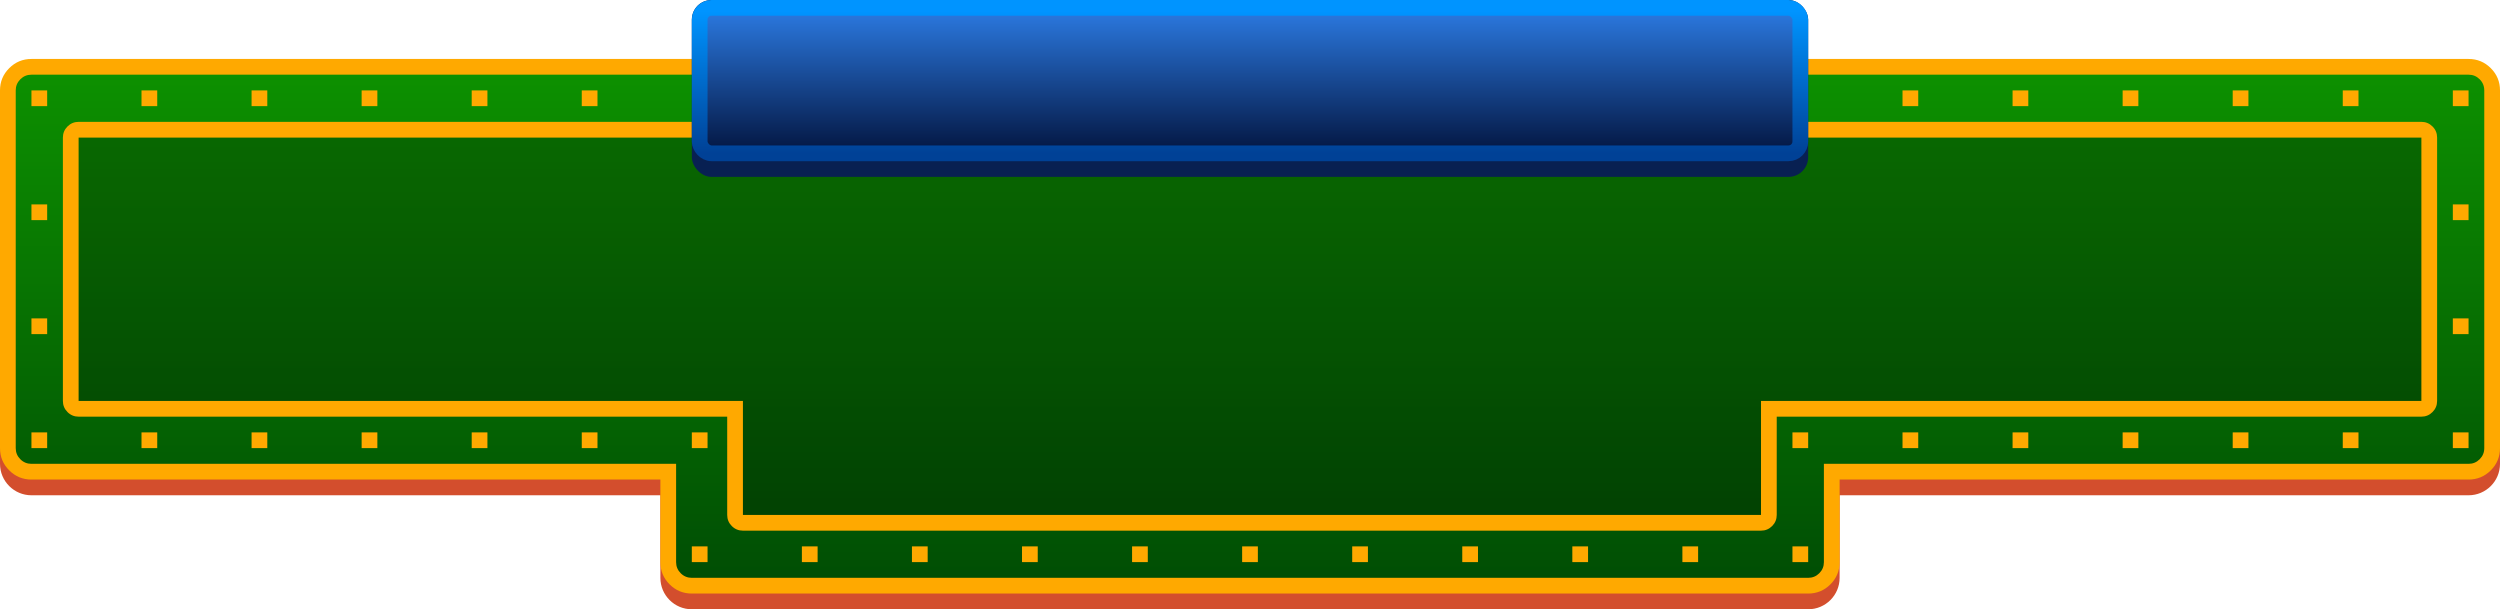 <svg height="155" viewBox="0 0 636 155" width="636" xmlns="http://www.w3.org/2000/svg" xmlns:xlink="http://www.w3.org/1999/xlink"><linearGradient id="a" x1=".5" x2=".5" y1="0" y2="1"><stop offset="0" stop-color="#0d9100"/><stop offset="1" stop-color="#004d04"/></linearGradient><linearGradient id="b" x1=".5" x2=".5" y1=".022" y2="1"><stop offset="0" stop-color="#0094ff"/><stop offset="1" stop-color="#004196"/></linearGradient><linearGradient id="c" x1=".5" x2=".5" y1="0" y2="1"><stop offset="0" stop-color="#2c7be3"/><stop offset="1" stop-color="#031540"/></linearGradient><g fill-rule="evenodd"><path d="m628 19c4.418 0 8 3.582 8 8v91c0 4.418-3.582 8-8 8h-160v21c0 4.418-3.582 8-8 8h-284c-4.418 0-8-3.582-8-8v-21h-160c-4.418 0-8-3.582-8-8v-91c0-4.418 3.582-8 8-8z" fill="#d34e2d"/><path d="m628 17h-620c-3.314 0-6 2.686-6 6v91c0 3.314 2.686 6 6 6h162v23c0 3.314 2.686 6 6 6h284c3.314 0 6-2.686 6-6v-23h162c3.314 0 6-2.686 6-6v-91c0-3.314-2.686-6-6-6z" fill="url(#a)"/><path d="m633.657 17.343c-1.562-1.562-3.448-2.343-5.657-2.343h-620c-2.209 0-4.095.781-5.657 2.343-1.562 1.562-2.343 3.448-2.343 5.657v91c0 2.209.781 4.095 2.343 5.657 1.562 1.562 3.448 2.343 5.657 2.343h160v21c0 2.209.781 4.095 2.343 5.657s3.448 2.343 5.657 2.343h284c2.209 0 4.095-.781 5.657-2.343s2.343-3.448 2.343-5.657v-21h160c2.209 0 4.095-.781 5.657-2.343s2.343-3.448 2.343-5.657v-91c0-2.209-.781-4.095-2.343-5.657zm-625.657 1.657h620c1.105 0 2.047.391 2.828 1.171.781.781 1.172 1.724 1.172 2.829v91c0 1.105-.391 2.048-1.172 2.829-.78.781-1.723 1.171-2.828 1.171h-164v25c0 1.105-.39 2.048-1.171 2.829s-1.724 1.171-2.829 1.171h-284c-1.105 0-2.048-.39-2.829-1.171s-1.171-1.724-1.171-2.829v-25h-164c-1.105 0-2.047-.39-2.828-1.171-.781-.781-1.172-1.724-1.172-2.829v-91c0-1.105.391-2.047 1.172-2.828.781-.781 1.724-1.172 2.828-1.172z" fill="#ffa900"/><path d="m616 33h-596c-1.105 0-2 .895-2 2v67c0 1.105.895 2 2 2h167v27c0 1.105.895 2 2 2h259c1.105 0 2-.895 2-2v-27h166c1.105 0 2-.895 2-2v-67c0-1.105-.895-2-2-2z" fill-opacity=".471" opacity=".5"/><path d="m618.829 32.172c-.781-.781-1.724-1.172-2.829-1.172h-596c-1.105 0-2.047.391-2.828 1.172-.781.781-1.172 1.724-1.172 2.828v67c0 1.105.391 2.048 1.172 2.829.781.781 1.724 1.171 2.828 1.171h165v25c0 1.105.39 2.048 1.171 2.829s1.724 1.171 2.829 1.171h259c1.105 0 2.048-.39 2.829-1.171s1.171-1.724 1.171-2.829v-25h164c1.105 0 2.048-.39 2.829-1.171s1.171-1.724 1.171-2.829v-67c0-1.105-.39-2.047-1.171-2.828zm-598.829 2.828h596v67h-168v29h-259v-29h-169z" fill="#ffa900"/><g transform="translate(176)"><rect fill="#082052" height="45" rx="5" width="284"/><rect fill="url(#c)" height="37" rx="3" stroke="url(#b)" stroke-width="4" transform="translate(2 2)" width="280"/></g><g fill="#ffa900"><path d="m120 23h4v4h-4z"/><path d="m64 23h4v4h-4z"/><path d="m8 23h4v4h-4z"/><path d="m8 81h4v4h-4z"/><path d="m36 110h4v4h-4z"/><path d="m92 110h4v4h-4z"/><path d="m148 110h4v4h-4z"/><path d="m176 139h4v4h-4z"/><path d="m232 139h4v4h-4z"/><path d="m288 139h4v4h-4z"/><path d="m344 139h4v4h-4z"/><path d="m400 139h4v4h-4z"/><path d="m456 139h4v4h-4z"/><path d="m484 110h4v4h-4z"/><path d="m540 110h4v4h-4z"/><path d="m596 110h4v4h-4z"/><path d="m624 81h4v4h-4z"/><path d="m624 23h4v4h-4z"/><path d="m568 23h4v4h-4z"/><path d="m512 23h4v4h-4z"/><path d="m92 23h4v4h-4z"/><path d="m36 23h4v4h-4z"/><path d="m8 52h4v4h-4z"/><path d="m8 110h4v4h-4z"/><path d="m64 110h4v4h-4z"/><path d="m120 110h4v4h-4z"/><path d="m176 110h4v4h-4z"/><path d="m204 139h4v4h-4z"/><path d="m260 139h4v4h-4z"/><path d="m316 139h4v4h-4z"/><path d="m372 139h4v4h-4z"/><path d="m428 139h4v4h-4z"/><path d="m456 110h4v4h-4z"/><path d="m512 110h4v4h-4z"/><path d="m568 110h4v4h-4z"/><path d="m624 110h4v4h-4z"/><path d="m624 52h4v4h-4z"/><path d="m596 23h4v4h-4z"/><path d="m540 23h4v4h-4z"/><path d="m484 23h4v4h-4z"/><path d="m148 23h4v4h-4z"/></g></g></svg>